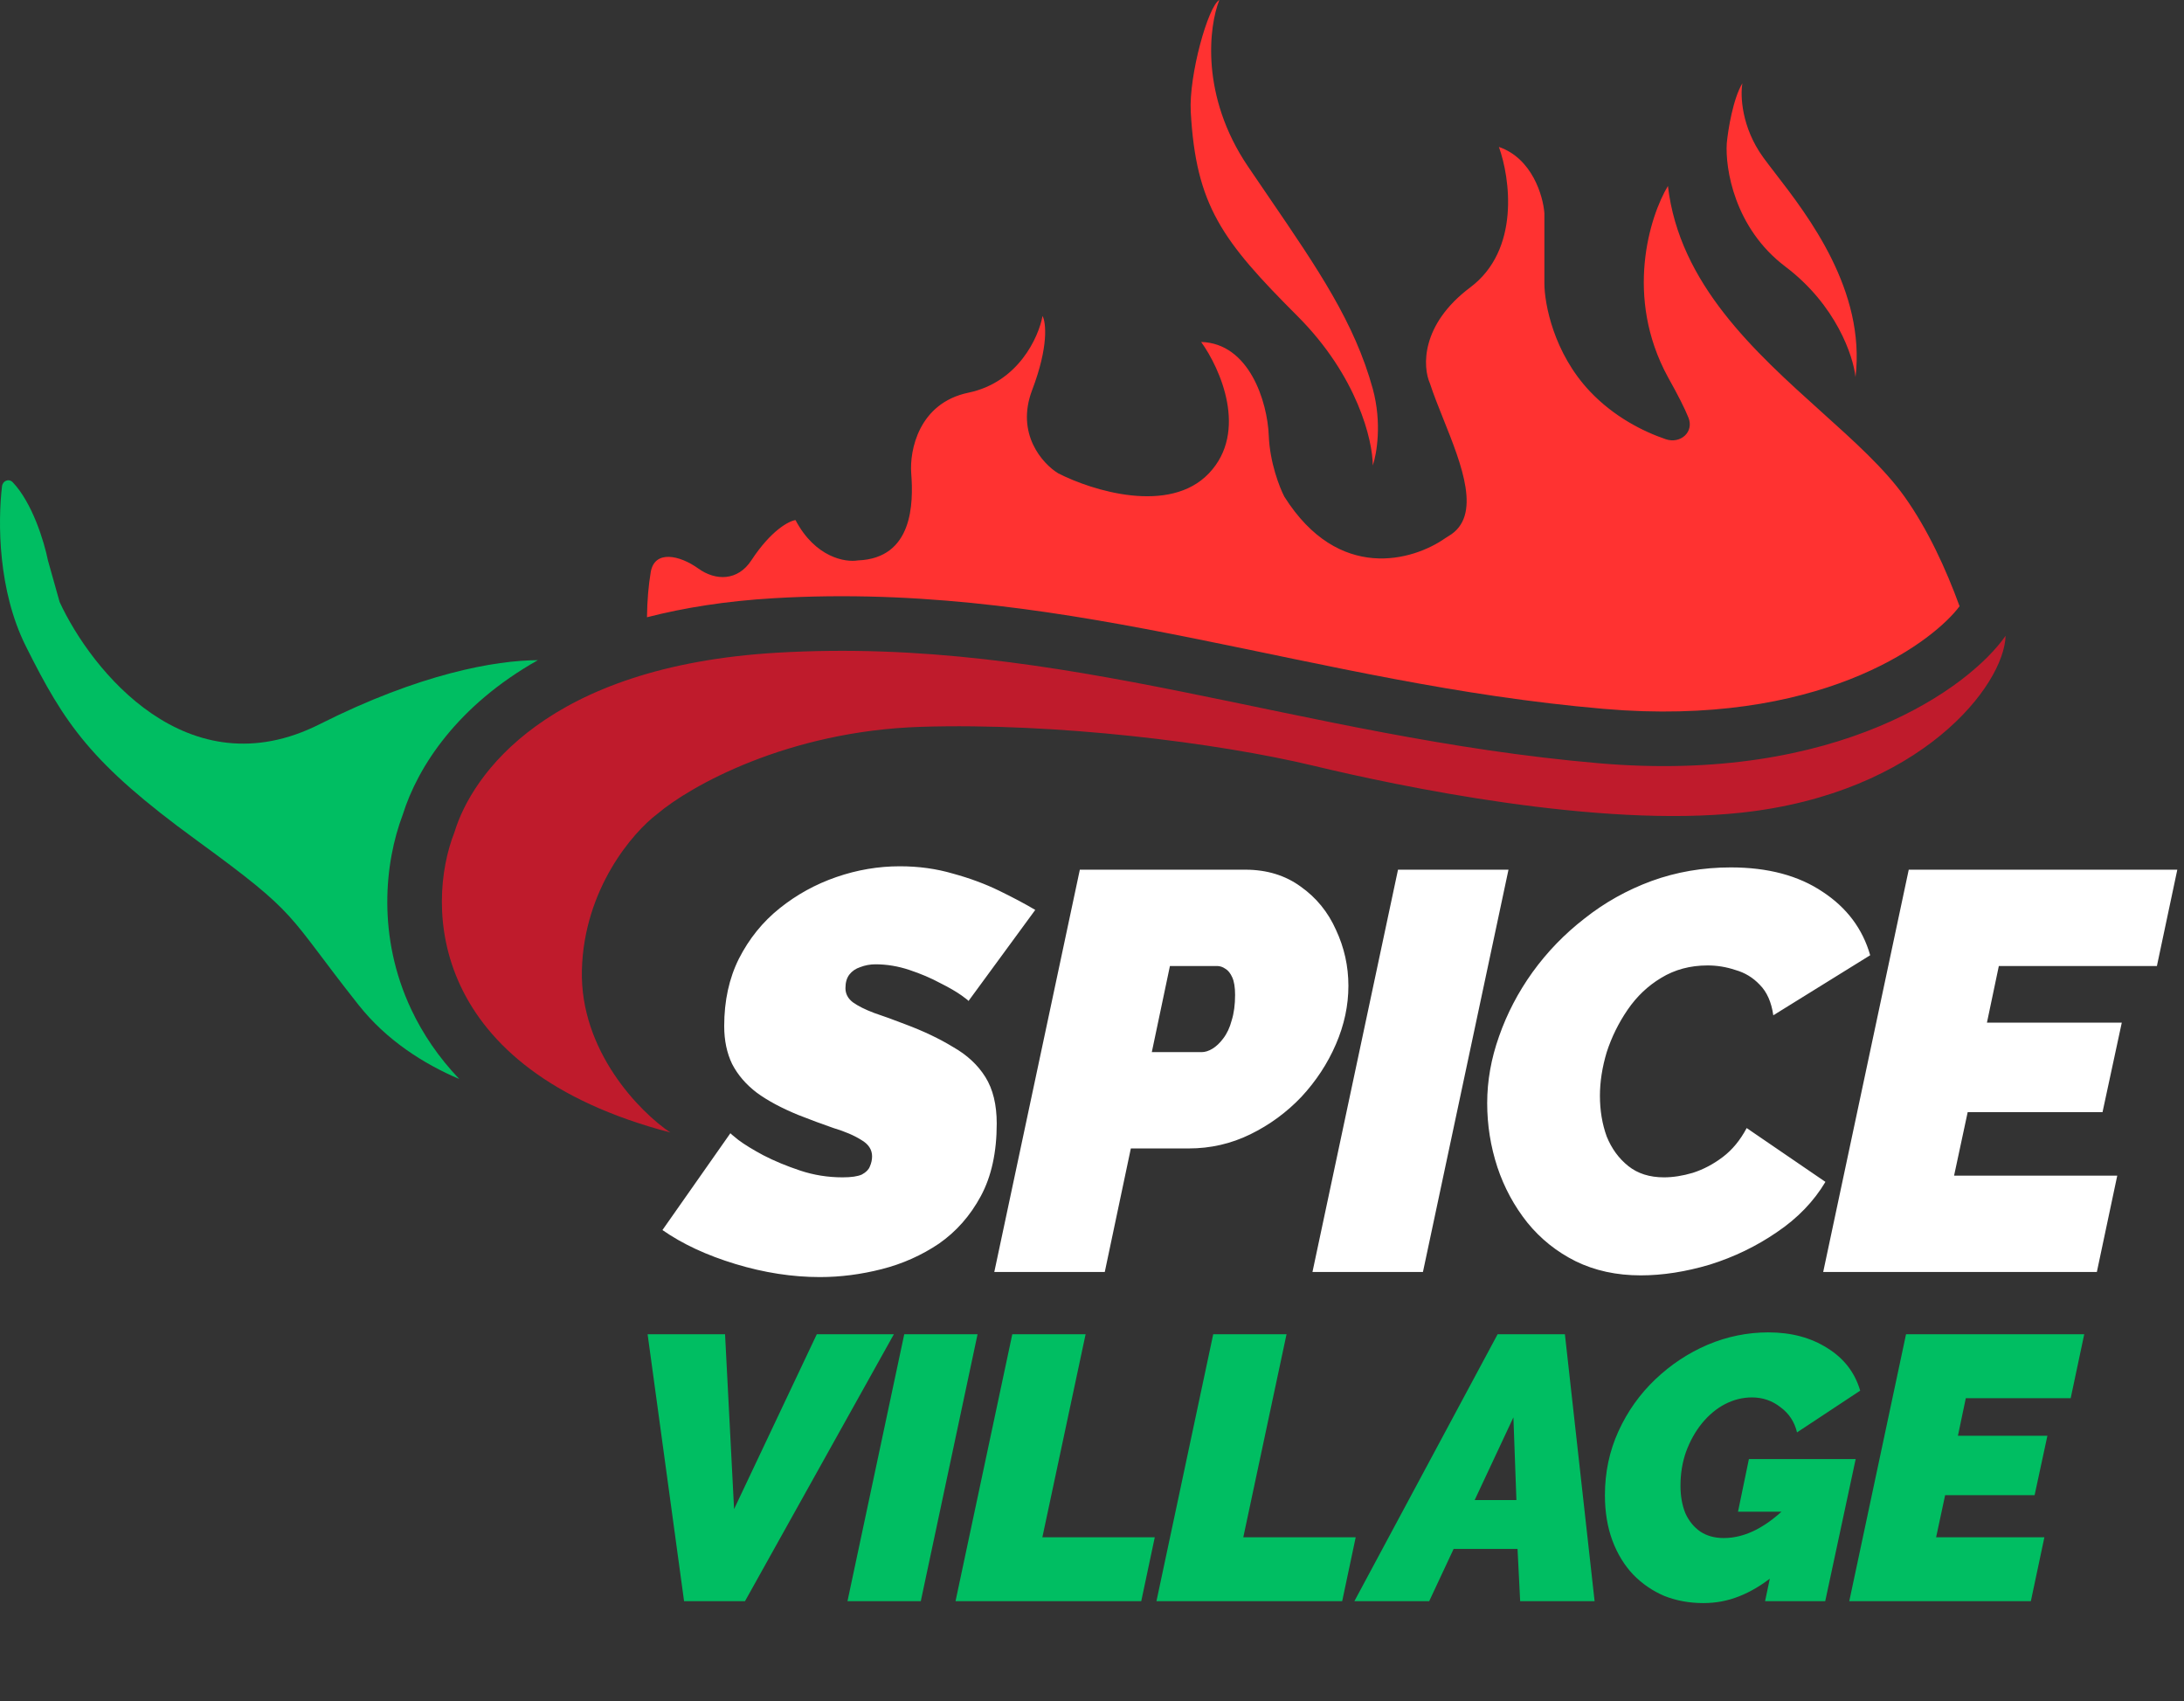 <svg xmlns="http://www.w3.org/2000/svg" fill="none" viewBox="0 0 217 169" height="169" width="217">
<rect x="0" y="0" width="217" height="169" fill="#333333" stroke="none"/>
<path fill="#00BE62" d="M64.346 132.563H72.041L72.937 149.933L81.155 132.563H88.813L74.021 159.084H67.969L64.346 132.563ZM89.845 132.563H97.129L91.488 159.084H84.204L89.845 132.563ZM100.58 132.563H107.864L103.568 152.734H114.737L113.392 159.084H94.939L100.58 132.563ZM120.544 132.563H127.828L123.532 152.734H134.701L133.357 159.084H114.904L120.544 132.563ZM148.801 132.563H155.487L158.438 159.084H151.042L150.781 153.892H144.43L142.002 159.084H134.569L148.801 132.563ZM150.669 149.036L150.37 140.818L146.522 149.036H150.669ZM169.25 159.271C167.855 159.271 166.56 159.035 165.365 158.562C164.194 158.063 163.161 157.354 162.264 156.432C161.393 155.511 160.708 154.39 160.21 153.07C159.712 151.726 159.463 150.219 159.463 148.551C159.463 146.284 159.911 144.168 160.807 142.2C161.704 140.233 162.924 138.515 164.468 137.045C166.012 135.576 167.743 134.431 169.66 133.609C171.603 132.787 173.62 132.376 175.712 132.376C177.978 132.376 179.933 132.899 181.577 133.945C183.22 134.966 184.303 136.373 184.826 138.166L178.551 142.312C178.302 141.266 177.754 140.432 176.907 139.81C176.085 139.162 175.139 138.838 174.068 138.838C173.147 138.838 172.25 139.062 171.379 139.511C170.532 139.959 169.773 140.594 169.1 141.416C168.453 142.213 167.93 143.147 167.531 144.217C167.158 145.263 166.971 146.396 166.971 147.617C166.971 148.638 167.133 149.547 167.457 150.344C167.805 151.116 168.303 151.726 168.951 152.174C169.598 152.597 170.37 152.809 171.267 152.809C172.362 152.809 173.458 152.523 174.554 151.95C175.675 151.352 176.745 150.518 177.766 149.447L176.235 156.544C175.089 157.466 173.944 158.151 172.798 158.599C171.678 159.047 170.495 159.271 169.25 159.271ZM177.243 150.194H172.686L173.769 144.964H184.378L181.352 159.084H175.376L177.243 150.194ZM189.381 132.563H207.087L205.742 138.913H195.321L194.536 142.649H203.427L202.156 148.551H193.266L192.37 152.734H203.128L201.783 159.084H183.741L189.381 132.563Z"></path>
<path fill="#BF1B2C" d="M57.817 96.369C57.61 104.43 63.587 110.493 66.601 112.517C42.522 106.213 42.272 89.996 45.157 82.676C46.876 76.992 54.355 66.192 77.194 64.849C105.744 63.169 128.996 73.246 158.837 75.829C182.71 77.896 195.741 68.251 199.272 63.169C199.142 68.078 190.875 78.8 173.048 80.738C158.786 82.288 138.943 78.103 130.547 76.088C120.858 73.762 104.865 71.799 91.534 72.212C78.202 72.626 68.496 78.154 65.309 80.867C62.898 82.676 58.024 88.308 57.817 96.369Z"></path>
<path fill="#FF3231" d="M148.929 14.598C152.236 15.735 153.321 19.464 153.45 21.186V28.162C153.45 30.143 154.355 35.06 157.972 38.884C160.36 41.409 163.256 42.872 165.505 43.636C166.963 44.131 168.337 42.928 167.764 41.499C167.392 40.574 166.769 39.335 165.723 37.463C161.382 29.505 163.914 21.488 165.723 18.474C166.853 28.209 174.357 34.961 180.996 40.935C184.224 43.839 187.247 46.559 189.233 49.348C191.539 52.585 193.353 56.533 194.701 60.23C192.318 63.452 181.951 71.775 161.364 70.575L159.304 70.424C144.777 69.166 131.941 66.1 118.599 63.422C105.796 60.852 92.716 58.691 78.277 59.36L76.874 59.434C72.145 59.712 67.967 60.377 64.283 61.327C64.304 59.6 64.444 58.111 64.656 56.845C65.031 54.606 67.535 55.156 69.378 56.481C71.111 57.728 73.306 57.728 74.649 55.678C76.613 52.681 78.395 51.759 79.041 51.673C81.005 55.393 83.993 55.893 85.242 55.678C90.719 55.471 90.767 49.994 90.538 47.023C90.366 44.783 91.262 40.047 96.223 39.014C101.183 37.98 103.198 33.502 103.586 31.392C103.93 32.038 104.206 34.415 102.553 38.755C100.899 43.095 103.586 46.075 105.136 47.023C108.494 48.745 116.194 51.156 120.121 47.023C124.048 42.889 121.24 36.602 119.346 33.976C124.125 34.105 125.934 39.918 126.063 43.276C126.167 45.963 127.14 48.443 127.613 49.348C132.999 57.884 140.409 55.712 143.603 53.467C143.71 53.391 143.824 53.321 143.938 53.255C147.282 51.301 145.24 46.201 143.41 41.632C142.915 40.395 142.435 39.196 142.082 38.109C141.35 36.473 141.126 32.27 146.087 28.55C151.047 24.829 150.048 17.698 148.929 14.598ZM196.274 66.403L195.933 66.695C196.11 66.546 196.281 66.396 196.447 66.248C196.39 66.299 196.333 66.352 196.274 66.403ZM82.16 64.672C80.522 64.693 78.867 64.751 77.194 64.85C77.187 64.85 77.18 64.85 77.173 64.851L77.192 64.85C78.866 64.751 80.521 64.693 82.16 64.672ZM121.153 0C120.12 2.584 119.242 9.508 123.996 16.535C124.717 17.6 125.414 18.622 126.088 19.608L126.089 19.609C130.97 26.755 134.581 32.042 136.397 38.626C137.327 42.036 136.785 45.127 136.397 46.247C136.397 43.792 134.898 37.386 128.904 31.392C121.412 23.899 118.828 20.41 118.312 11.109C118.111 7.492 120.034 0.604 121.153 0ZM173.122 8.269C172.907 9.474 173.019 12.635 175.189 15.632C175.528 16.099 175.942 16.637 176.406 17.238C179.666 21.464 185.379 28.87 184.361 37.464C184.146 35.397 182.449 30.307 177.386 26.483C172.322 22.66 171.4 16.709 171.572 14.211C171.701 12.876 172.192 9.819 173.122 8.269Z"></path>
<path fill="#00BE62" d="M0.2 48.315C0.265 47.761 0.882 47.511 1.266 47.915C3.209 49.959 4.386 53.795 4.762 55.675L5.924 59.809C9.068 66.612 18.637 78.566 31.761 71.952C41.747 66.92 49.225 65.607 53.445 65.589C45.477 70.078 41.515 76.142 40.016 80.943C38.2 85.738 37.46 93.071 40.86 100.289C42.01 102.73 43.586 105.056 45.634 107.205C42.075 105.689 38.403 103.35 35.636 99.856C28.273 90.555 29.952 91.071 19.489 83.449C9.025 75.828 6.441 71.952 2.566 64.201C-0.198 58.674 -0.224 51.913 0.2 48.315Z"></path>
<path fill="white" d="M81.47 126.881C78.73 126.881 75.934 126.45 73.082 125.586C70.23 124.723 67.809 123.597 65.82 122.209L72.575 112.582C72.538 112.582 72.8 112.808 73.364 113.258C73.964 113.708 74.79 114.215 75.84 114.778C76.929 115.341 78.148 115.847 79.5 116.298C80.851 116.748 82.258 116.973 83.722 116.973C84.585 116.973 85.223 116.88 85.636 116.692C86.049 116.467 86.311 116.204 86.424 115.904C86.574 115.566 86.649 115.228 86.649 114.89C86.649 114.215 86.292 113.671 85.579 113.258C84.866 112.808 83.947 112.414 82.821 112.076C81.733 111.7 80.569 111.269 79.331 110.781C77.679 110.105 76.309 109.374 75.221 108.585C74.133 107.76 73.307 106.803 72.744 105.714C72.219 104.626 71.956 103.369 71.956 101.943C71.956 99.428 72.444 97.195 73.42 95.244C74.433 93.255 75.784 91.585 77.473 90.234C79.162 88.882 81.038 87.85 83.102 87.137C85.166 86.424 87.268 86.068 89.407 86.068C91.284 86.068 93.048 86.312 94.699 86.8C96.35 87.25 97.87 87.813 99.259 88.488C100.647 89.164 101.848 89.802 102.862 90.402L96.219 99.466C96.294 99.466 96.069 99.278 95.543 98.903C95.018 98.528 94.305 98.115 93.404 97.664C92.504 97.177 91.49 96.745 90.364 96.37C89.239 95.994 88.113 95.807 86.987 95.807C86.461 95.807 85.955 95.9 85.467 96.088C85.016 96.238 84.66 96.482 84.397 96.82C84.135 97.158 84.003 97.608 84.003 98.171C84.003 98.734 84.247 99.203 84.735 99.578C85.26 99.954 85.973 100.31 86.874 100.648C87.775 100.948 88.807 101.324 89.97 101.774C91.772 102.449 93.348 103.2 94.699 104.026C96.088 104.814 97.157 105.808 97.908 107.009C98.658 108.21 99.034 109.749 99.034 111.625C99.034 114.478 98.508 116.88 97.457 118.831C96.407 120.783 95.018 122.359 93.292 123.56C91.565 124.723 89.67 125.568 87.606 126.093C85.542 126.618 83.496 126.881 81.47 126.881ZM107.292 86.406H123.73C125.869 86.406 127.708 86.968 129.247 88.094C130.786 89.183 131.949 90.609 132.737 92.373C133.563 94.137 133.976 95.994 133.976 97.946C133.976 99.897 133.563 101.83 132.737 103.744C131.912 105.658 130.767 107.403 129.303 108.98C127.84 110.518 126.151 111.757 124.237 112.695C122.323 113.633 120.278 114.102 118.101 114.102H112.359L109.769 126.375H98.792L107.292 86.406ZM119.396 104.532C119.733 104.532 120.09 104.42 120.465 104.195C120.84 103.969 121.197 103.632 121.535 103.181C121.91 102.693 122.192 102.093 122.379 101.38C122.604 100.667 122.717 99.822 122.717 98.847C122.717 98.096 122.623 97.514 122.435 97.101C122.248 96.689 122.023 96.407 121.76 96.257C121.497 96.069 121.216 95.975 120.916 95.975H116.243L114.442 104.532H119.396ZM138.905 86.406H149.882L141.382 126.375H130.405L138.905 86.406ZM163.021 126.712C160.619 126.712 158.461 126.243 156.547 125.305C154.67 124.367 153.075 123.091 151.762 121.477C150.448 119.826 149.454 117.987 148.778 115.96C148.103 113.896 147.765 111.776 147.765 109.599C147.765 107.385 148.159 105.17 148.947 102.956C149.735 100.704 150.842 98.584 152.268 96.595C153.732 94.568 155.458 92.785 157.447 91.247C159.437 89.671 161.651 88.432 164.09 87.531C166.567 86.631 169.194 86.18 171.971 86.18C175.649 86.18 178.689 86.987 181.091 88.601C183.493 90.177 185.069 92.279 185.82 94.906L176.194 100.873C176.006 99.56 175.556 98.546 174.842 97.833C174.167 97.12 173.36 96.632 172.422 96.37C171.521 96.069 170.602 95.919 169.663 95.919C167.937 95.919 166.398 96.332 165.047 97.158C163.734 97.946 162.627 98.997 161.726 100.31C160.825 101.624 160.131 103.031 159.643 104.532C159.193 106.033 158.967 107.478 158.967 108.867C158.967 110.331 159.193 111.682 159.643 112.92C160.131 114.121 160.844 115.097 161.782 115.847C162.72 116.598 163.903 116.973 165.329 116.973C166.229 116.973 167.186 116.823 168.2 116.523C169.251 116.185 170.245 115.66 171.183 114.947C172.122 114.234 172.91 113.277 173.548 112.076L181.373 117.424C180.209 119.375 178.595 121.045 176.531 122.434C174.505 123.822 172.29 124.892 169.889 125.643C167.487 126.356 165.197 126.712 163.021 126.712ZM189.651 86.406H216.335L214.308 95.975H198.602L197.42 101.605H210.818L208.904 110.499H195.506L194.155 116.804H210.368L208.341 126.375H181.151L189.651 86.406Z"></path>
</svg>
